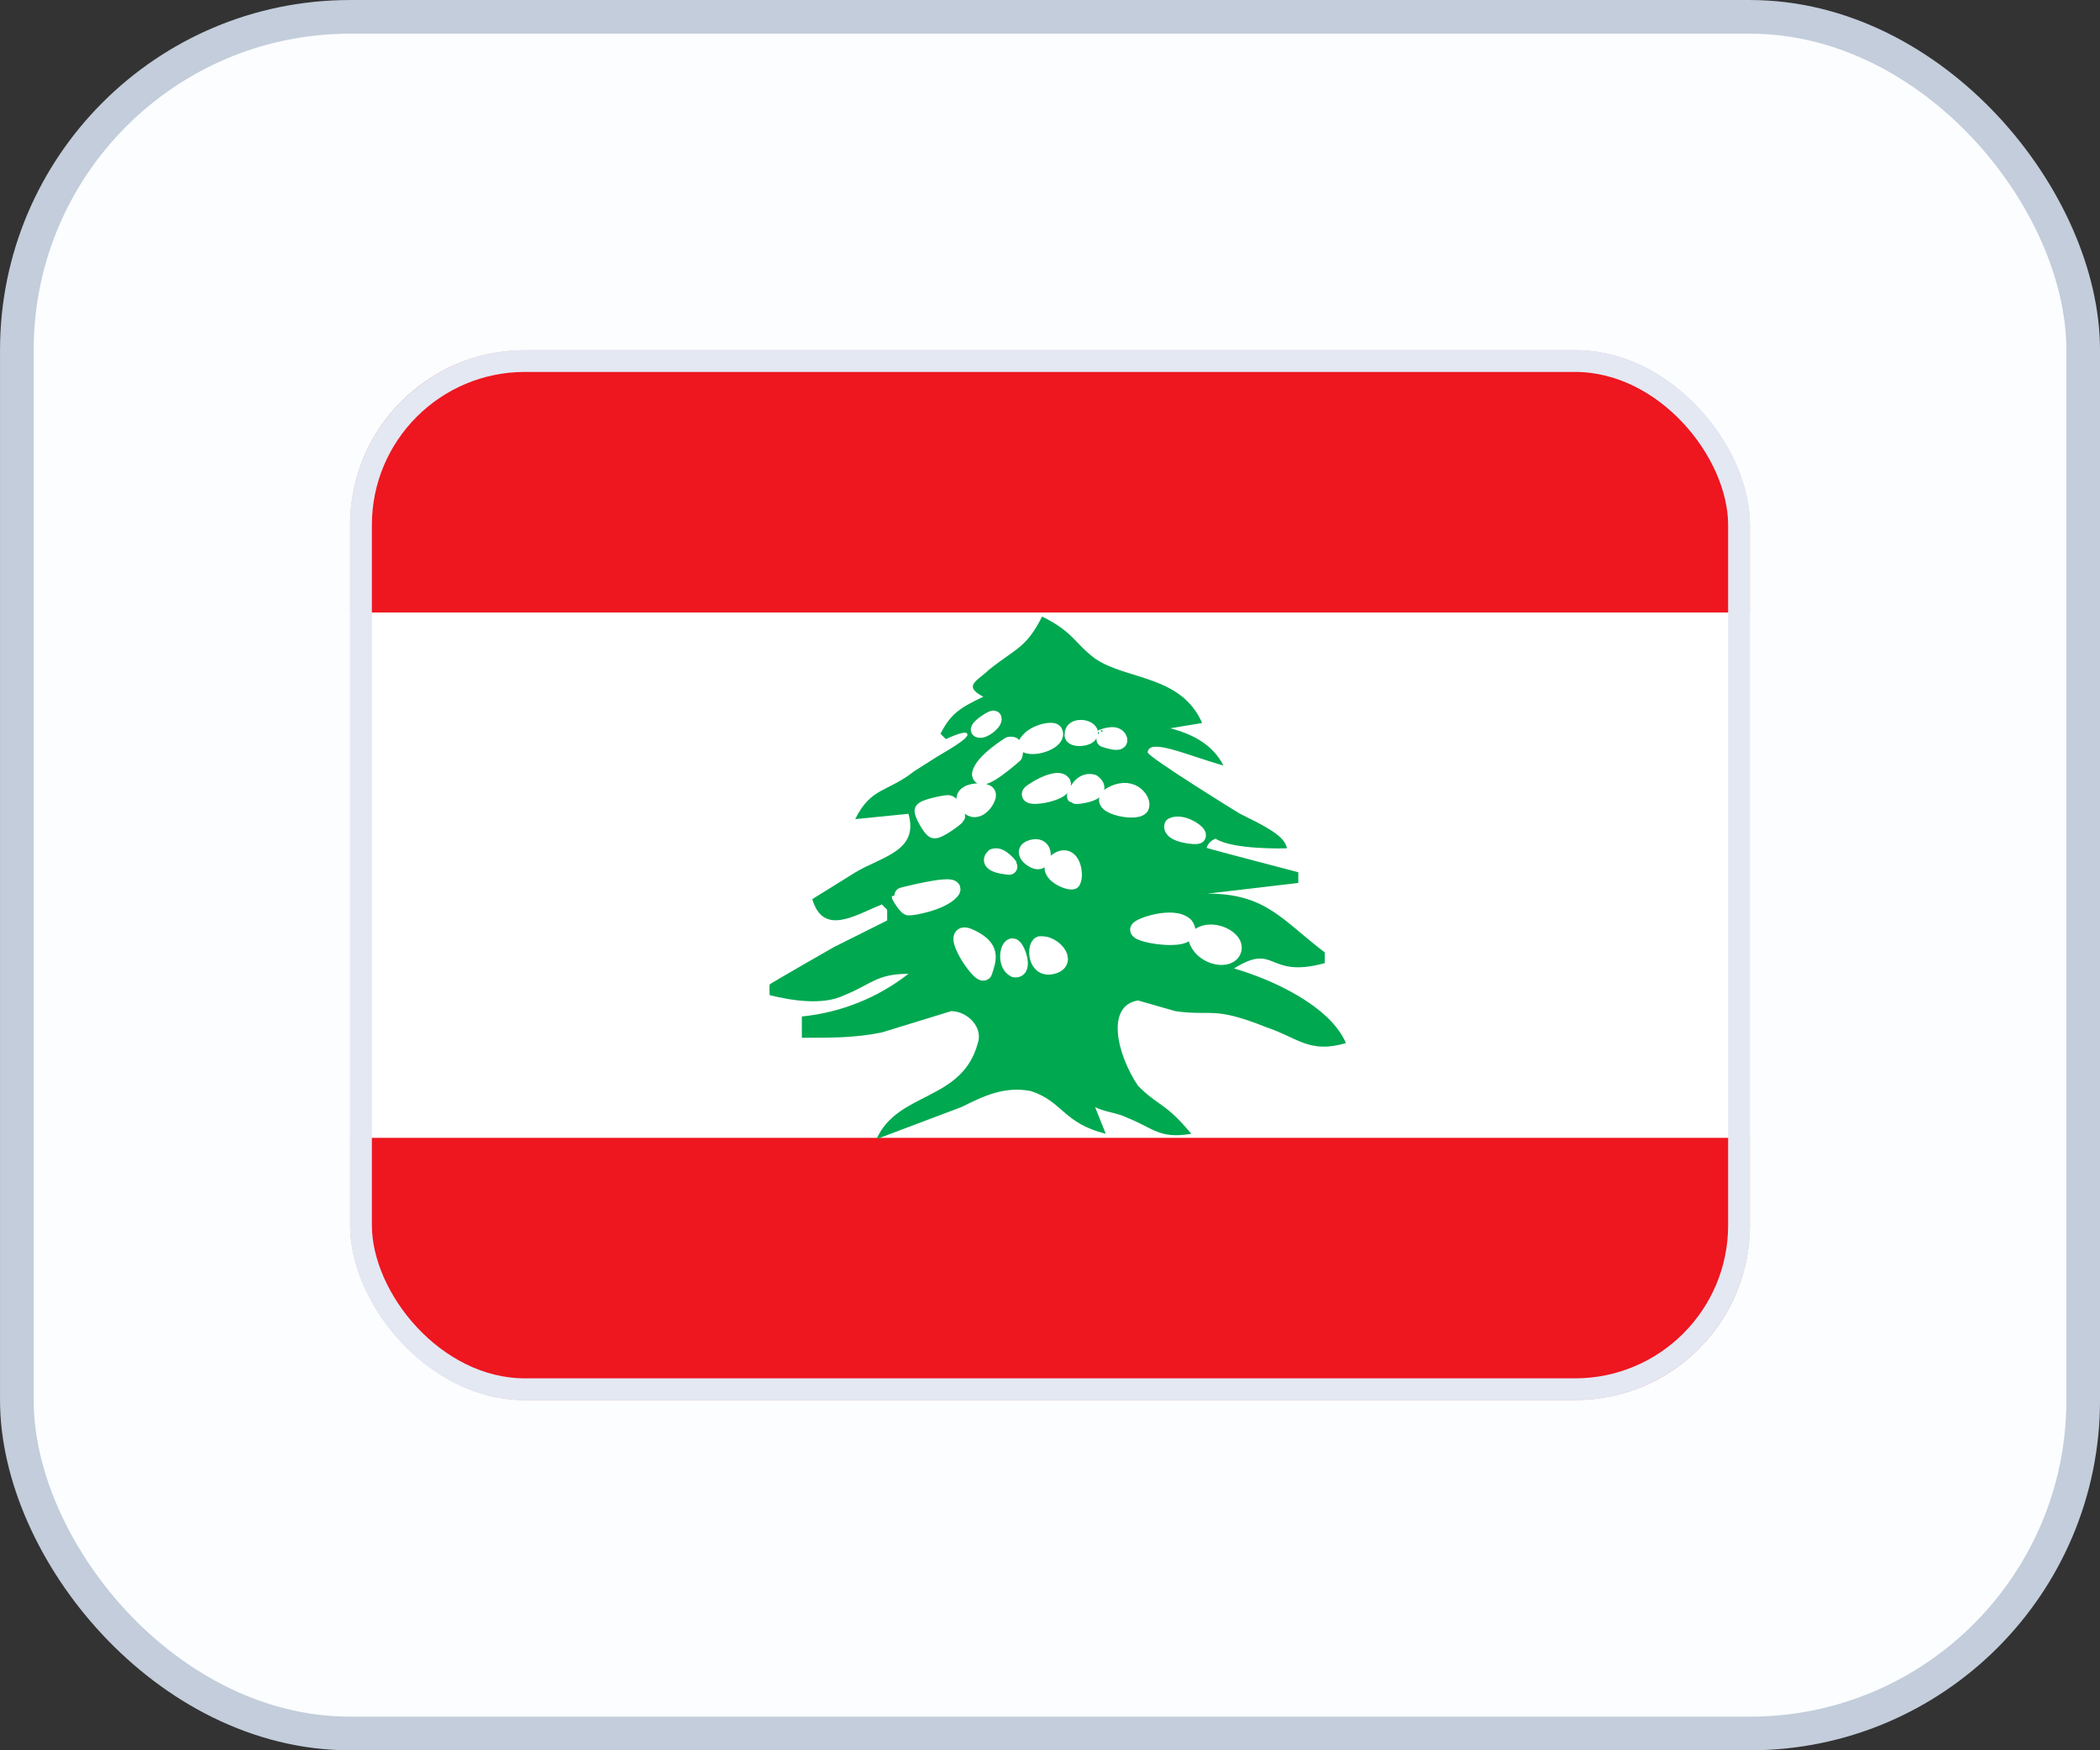 <svg width="48" height="40" viewBox="0 0 48 40" fill="none" xmlns="http://www.w3.org/2000/svg">
<rect x="0" y="0" width="48" height="40" fill="#333333" stroke="none"/>
<rect x="0.385" y="0.385" width="47.231" height="39.231" rx="7.615" fill="#FBFDFF"/>
<rect x="0.385" y="0.385" width="47.231" height="39.231" rx="7.615" stroke="#C3CDDB" stroke-width="0.769"/>
<g clip-path="url(#clip0_806_17648)">
<mask id="mask0_806_17648" style="mask-type:luminance" maskUnits="userSpaceOnUse" x="8" y="8" width="32" height="24">
<path d="M8.002 8H39.999V32H8.002V8Z" fill="white"/>
</mask>
<g mask="url(#mask0_806_17648)">
<path fill-rule="evenodd" clip-rule="evenodd" d="M6 26H42V32H6V26ZM6 8H42V14H6V8Z" fill="#EE161F"/>
<path fill-rule="evenodd" clip-rule="evenodd" d="M6 14H42V26H6V14Z" fill="white"/>
<path d="M23.817 14.094C23.451 14.82 23.208 14.82 22.598 15.312C22.355 15.552 21.989 15.673 22.476 15.922C21.984 16.161 21.741 16.283 21.497 16.77L21.619 16.892C21.619 16.892 22.087 16.667 22.106 16.77C22.191 16.869 21.497 17.239 21.408 17.3L20.892 17.628C20.278 18.111 19.908 17.989 19.547 18.72L20.765 18.598C21.009 19.452 20.156 19.573 19.547 19.939L18.567 20.548C18.816 21.402 19.547 20.914 20.156 20.67L20.278 20.792V21.036L19.059 21.645C19.059 21.645 17.616 22.47 17.592 22.498C17.583 22.545 17.592 22.742 17.592 22.742C18.08 22.864 18.811 22.986 19.303 22.742C19.912 22.498 20.034 22.255 20.765 22.255C20.062 22.804 19.216 23.142 18.328 23.23V23.717C19.059 23.717 19.547 23.717 20.156 23.595L21.741 23.108C22.106 23.108 22.476 23.473 22.35 23.839C21.989 25.18 20.522 24.936 20.034 26.033L21.984 25.297C22.472 25.053 22.959 24.814 23.569 24.936C24.3 25.18 24.3 25.667 25.275 25.911L25.031 25.302C25.275 25.423 25.519 25.423 25.767 25.545C26.376 25.789 26.498 26.033 27.23 25.911C26.62 25.18 26.498 25.302 26.011 24.814C25.523 24.083 25.275 22.986 26.011 22.864L26.864 23.108C27.717 23.23 27.717 22.986 28.936 23.473C29.672 23.717 29.916 24.083 30.764 23.839C30.403 22.986 29.062 22.377 28.205 22.133C29.184 21.523 28.936 22.377 30.281 22.011V21.767C29.311 21.031 28.941 20.422 27.6 20.422L29.676 20.178V19.934C29.676 19.934 27.628 19.4 27.581 19.377C27.595 19.316 27.647 19.222 27.783 19.166C28.172 19.419 29.344 19.391 29.414 19.386C29.376 19.086 28.819 18.837 28.336 18.594C28.336 18.594 26.241 17.305 26.231 17.192C26.273 16.864 27.089 17.244 27.965 17.497C27.722 17.009 27.234 16.766 26.747 16.644L27.478 16.522C26.991 15.425 25.772 15.547 25.041 15.059C24.548 14.694 24.548 14.45 23.817 14.089V14.094Z" fill="#00A850"/>
<path fill-rule="evenodd" clip-rule="evenodd" d="M22.5 22.203C22.589 21.917 22.706 21.659 22.162 21.411C21.618 21.163 22.434 22.4 22.5 22.208V22.203ZM23.142 21.627C23.034 21.641 22.973 22.039 23.193 22.152C23.437 22.189 23.24 21.631 23.142 21.627ZM23.775 21.58C23.662 21.617 23.657 22.18 24.056 22.077C24.459 21.978 24.056 21.538 23.775 21.584V21.58ZM24.515 20.141C24.6 20 24.511 19.438 24.168 19.672C23.822 19.911 24.403 20.178 24.515 20.141ZM23.765 19.672C23.873 19.63 23.882 19.283 23.578 19.377C23.282 19.466 23.686 19.742 23.765 19.672ZM23.09 19.808C23.09 19.808 22.879 19.517 22.715 19.578C22.514 19.775 23.104 19.812 23.09 19.808ZM20.765 20.736C20.854 20.745 21.515 20.628 21.745 20.37C21.975 20.113 20.568 20.478 20.568 20.483C20.568 20.488 20.7 20.712 20.765 20.736ZM27.379 19.095C27.412 19.034 27.028 18.762 26.798 18.87C26.737 19.072 27.379 19.137 27.379 19.095ZM26.076 18.439C26.151 18.336 25.912 17.909 25.434 18.148C24.956 18.383 25.936 18.608 26.076 18.444V18.439ZM24.572 18.191C24.572 18.191 24.689 17.806 24.975 17.881C25.303 18.13 24.585 18.205 24.572 18.191ZM24.29 17.9C24.243 17.792 23.948 17.853 23.606 18.083C23.259 18.303 24.393 18.148 24.29 17.895V17.9ZM25.167 16.864C25.167 16.864 25.471 16.723 25.565 16.864C25.692 17.066 25.162 16.864 25.167 16.864ZM24.909 16.728C24.848 16.606 24.511 16.592 24.52 16.775C24.464 16.916 24.96 16.887 24.909 16.728ZM24.103 16.728C24.07 16.658 23.587 16.728 23.447 17.019C23.681 17.131 24.21 16.911 24.103 16.728ZM23.072 17.023C23.072 17.023 22.443 17.413 22.401 17.694C22.42 17.938 23.189 17.253 23.189 17.253C23.189 17.253 23.254 16.981 23.076 17.023H23.072ZM22.373 16.672C22.392 16.592 22.687 16.409 22.71 16.423C22.734 16.503 22.471 16.719 22.373 16.672ZM22.575 18.153C22.589 18.036 21.825 18.045 22.11 18.397C22.354 18.692 22.626 18.205 22.575 18.153ZM21.872 18.655C21.834 18.58 21.778 18.373 21.675 18.355C21.585 18.355 21.126 18.448 21.089 18.523C21.07 18.584 21.281 18.964 21.351 18.973C21.436 19.006 21.862 18.692 21.876 18.655H21.872ZM26.015 21.242C26.039 21.158 26.826 20.891 27.093 21.148C27.412 21.584 25.997 21.383 26.015 21.242ZM28.172 21.753C28.345 21.462 27.642 21.116 27.346 21.448C27.45 21.847 28.031 21.992 28.172 21.753Z" fill="white" stroke="white" stroke-width="0.368" stroke-linecap="round" stroke-linejoin="round"/>
</g>
</g>
<rect x="8.25" y="8.25" width="31.5" height="23.5" rx="3.75" stroke="#E3E8F3" stroke-width="0.5"/>
<defs>
<clipPath id="clip0_806_17648">
<rect x="8" y="8" width="32" height="24" rx="4" fill="white"/>
</clipPath>
</defs>
</svg>

